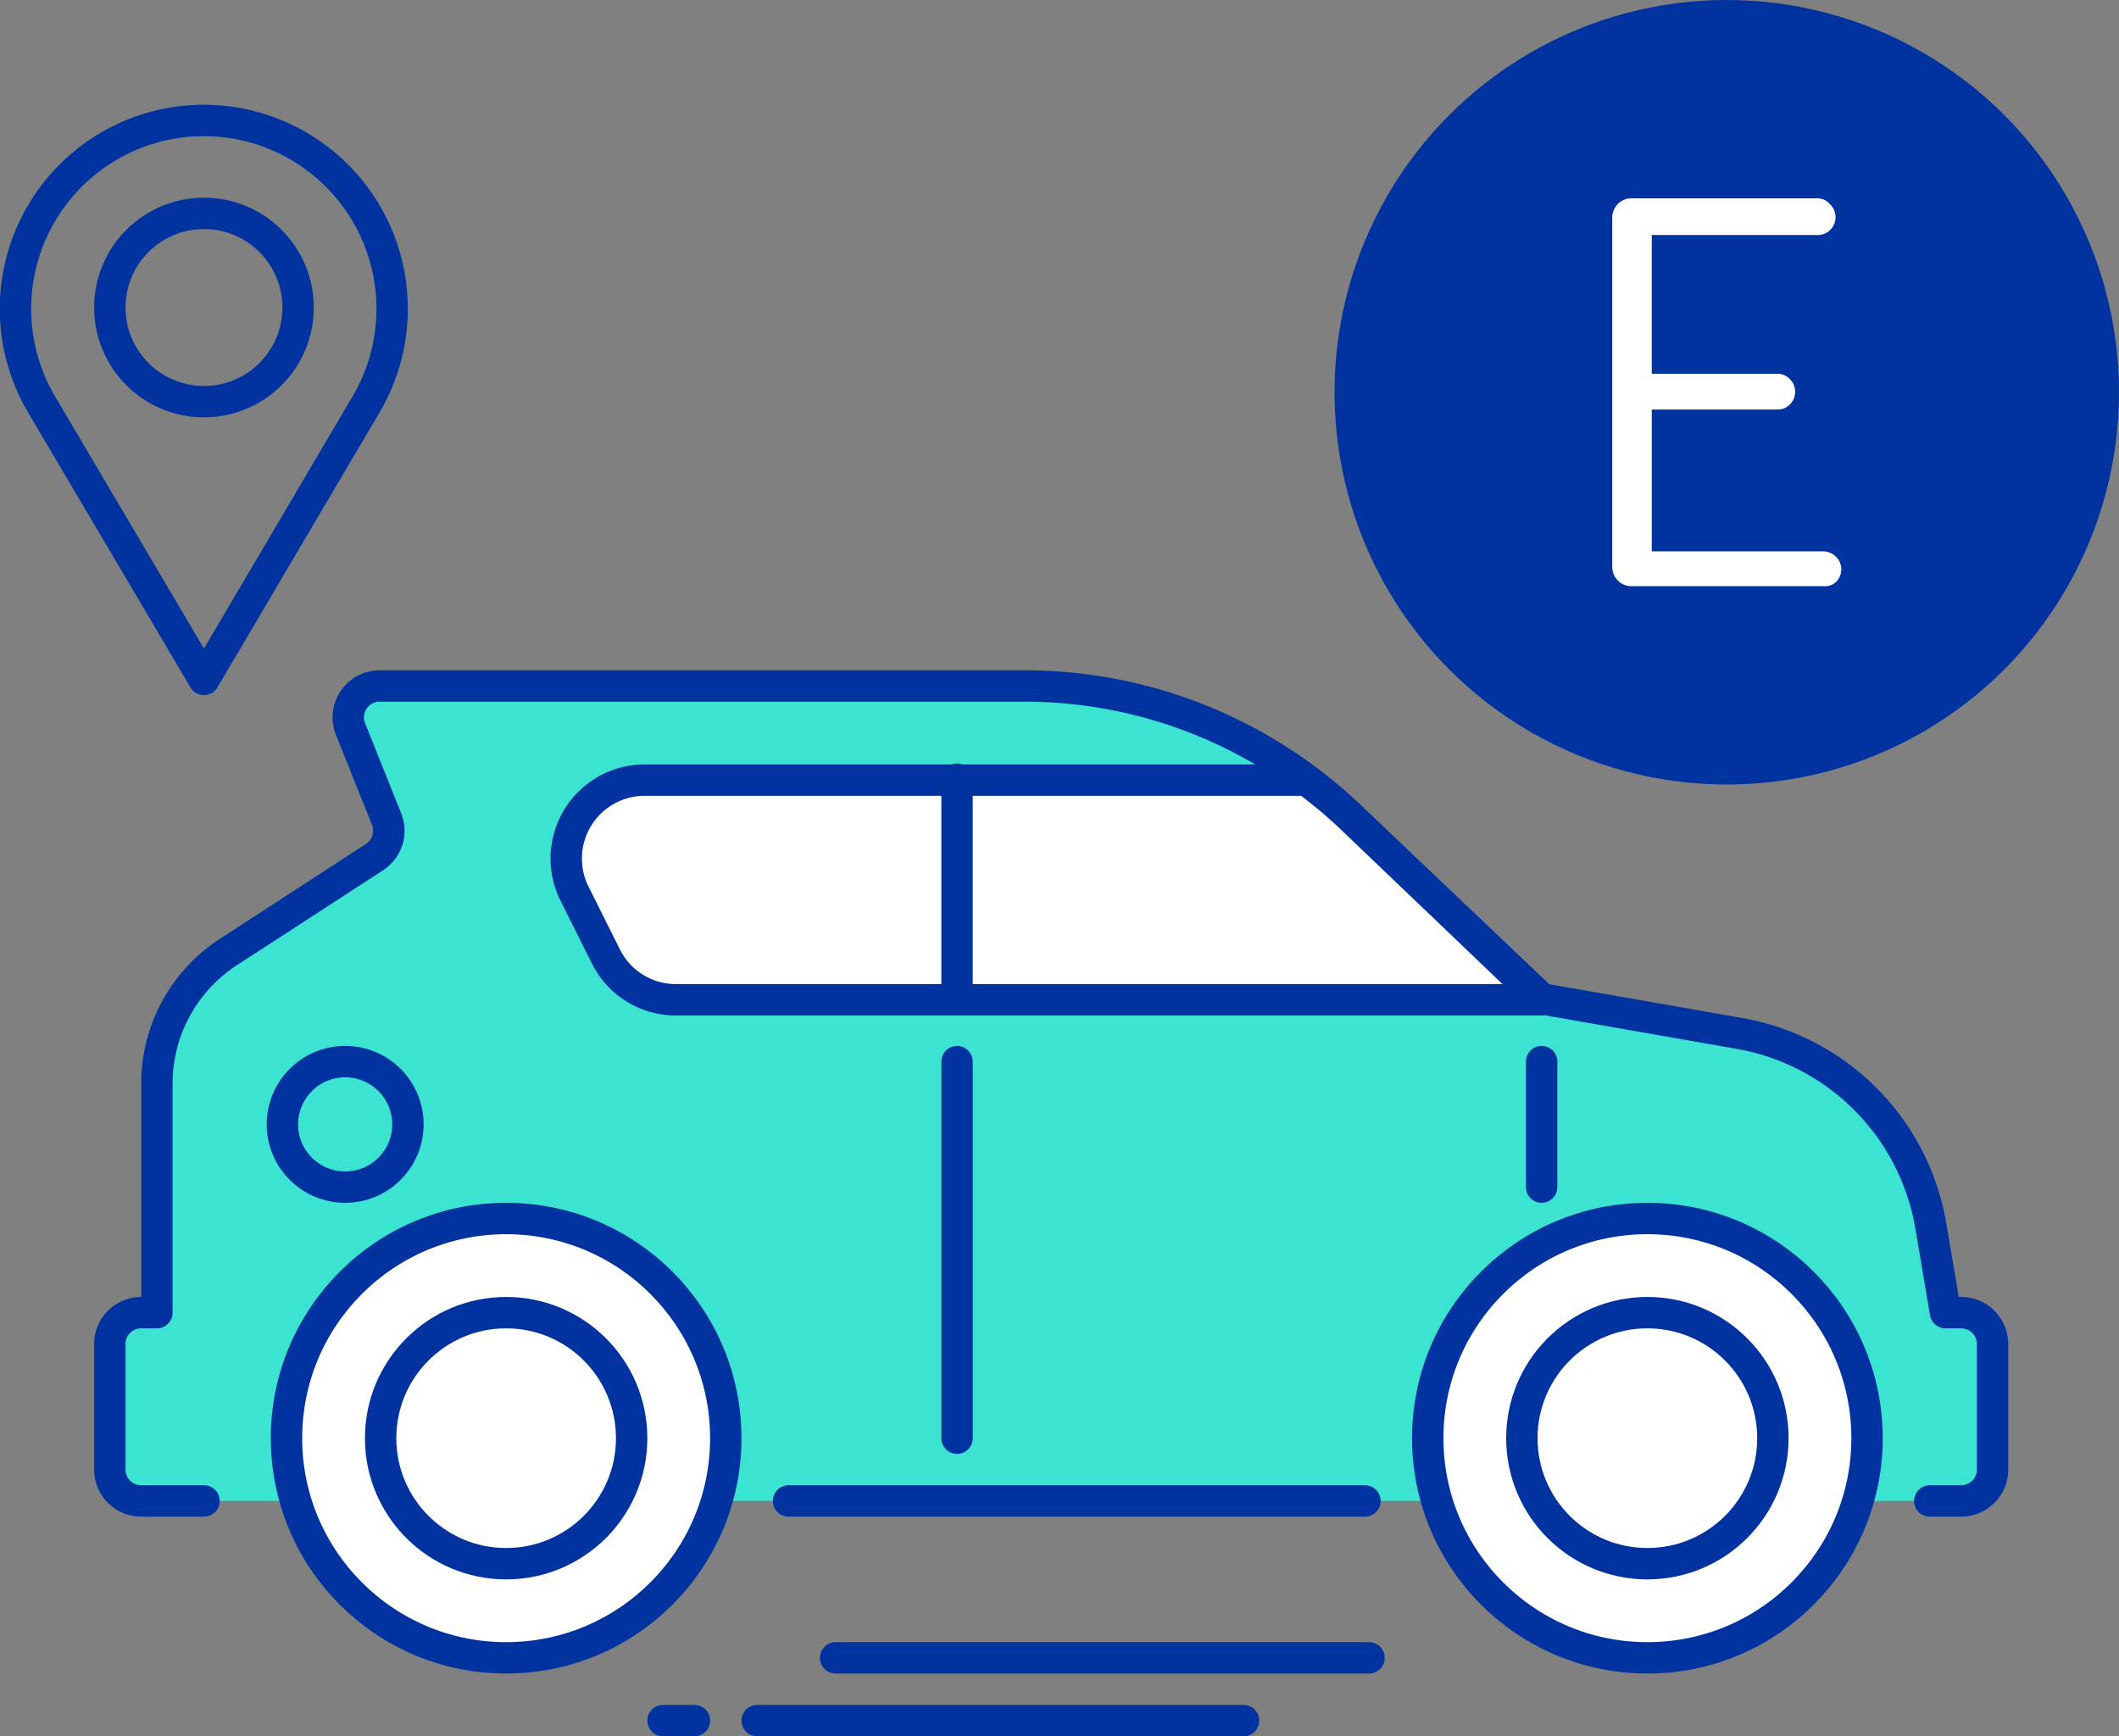 <svg xmlns="http://www.w3.org/2000/svg" viewBox="0 0 67.53 55.33"><rect x="0" y="0" width="67.53" height="55.33" fill="#808080" stroke="none"/><defs><style>.cls-1{fill:none;}.cls-1,.cls-2,.cls-3,.cls-4{stroke:#00339f;stroke-linecap:round;stroke-linejoin:round;}.cls-2{fill:#3be3d1;}.cls-3,.cls-5{fill:#fff;}.cls-4{fill:#00339f;}</style></defs><title>estacionamiento</title><g id="Capa_2" data-name="Capa 2"><g id="Capa_1-2" data-name="Capa 1"><line class="cls-1" x1="43.63" y1="52.83" x2="26.63" y2="52.83"/><line class="cls-1" x1="22.13" y1="54.83" x2="21.13" y2="54.83"/><line class="cls-1" x1="39.63" y1="54.83" x2="24.13" y2="54.83"/><path class="cls-2" d="M61.5,47.83h1a1,1,0,0,0,1-1v-4a1,1,0,0,0-1-1H62l-.47-2.78a7.5,7.5,0,0,0-6.11-6.12l-6.28-1.1L43,26a15,15,0,0,0-10.35-4.14H12.1a1,1,0,0,0-.93,1.37l1.15,2.87a1,1,0,0,1-.38,1.21L7.26,30.35A5,5,0,0,0,5,34.53v7.3H4.5a1,1,0,0,0-1,1v4a1,1,0,0,0,1,1h2"/><line class="cls-2" x1="25.13" y1="47.83" x2="43.5" y2="47.83"/><circle class="cls-3" cx="52.5" cy="45.83" r="7"/><circle class="cls-1" cx="52.5" cy="45.83" r="4"/><circle class="cls-3" cx="16.13" cy="45.83" r="7"/><circle class="cls-1" cx="16.13" cy="45.83" r="4"/><path class="cls-3" d="M43,26a15,15,0,0,0-1.37-1.14H20.54a2.5,2.5,0,0,0-2.23,3.62l1,2a2.49,2.49,0,0,0,2.23,1.38H49.13Z"/><line class="cls-1" x1="49.13" y1="33.83" x2="49.13" y2="37.83"/><line class="cls-1" x1="30.5" y1="45.83" x2="30.5" y2="33.83"/><circle class="cls-1" cx="11" cy="35.83" r="2"/><line class="cls-1" x1="30.5" y1="31.83" x2="30.5" y2="24.83"/><path class="cls-1" d="M2.32,5.53h0a6,6,0,0,0-1,7.35L6.5,21.65l5.17-8.77a6,6,0,0,0-1-7.35h0A6,6,0,0,0,2.32,5.53Z"/><circle class="cls-1" cx="6.5" cy="9.8" r="3"/><circle class="cls-4" cx="55.03" cy="12.5" r="12"/><path class="cls-5" d="M58.11,18.68H52a.6.6,0,0,1-.44-.18.62.62,0,0,1-.18-.44V6.94a.62.62,0,0,1,.18-.44A.6.6,0,0,1,52,6.32h5.9a.51.51,0,0,1,.4.17.57.57,0,0,1-.4,1H52.64v4.42h4a.54.54,0,0,1,.4.17.56.56,0,0,1,.17.4.57.57,0,0,1-.17.41.54.54,0,0,1-.4.16h-4v4.52h5.47a.58.58,0,0,1,.57.57.58.58,0,0,1-.17.41A.54.54,0,0,1,58.11,18.68Z"/></g></g></svg>